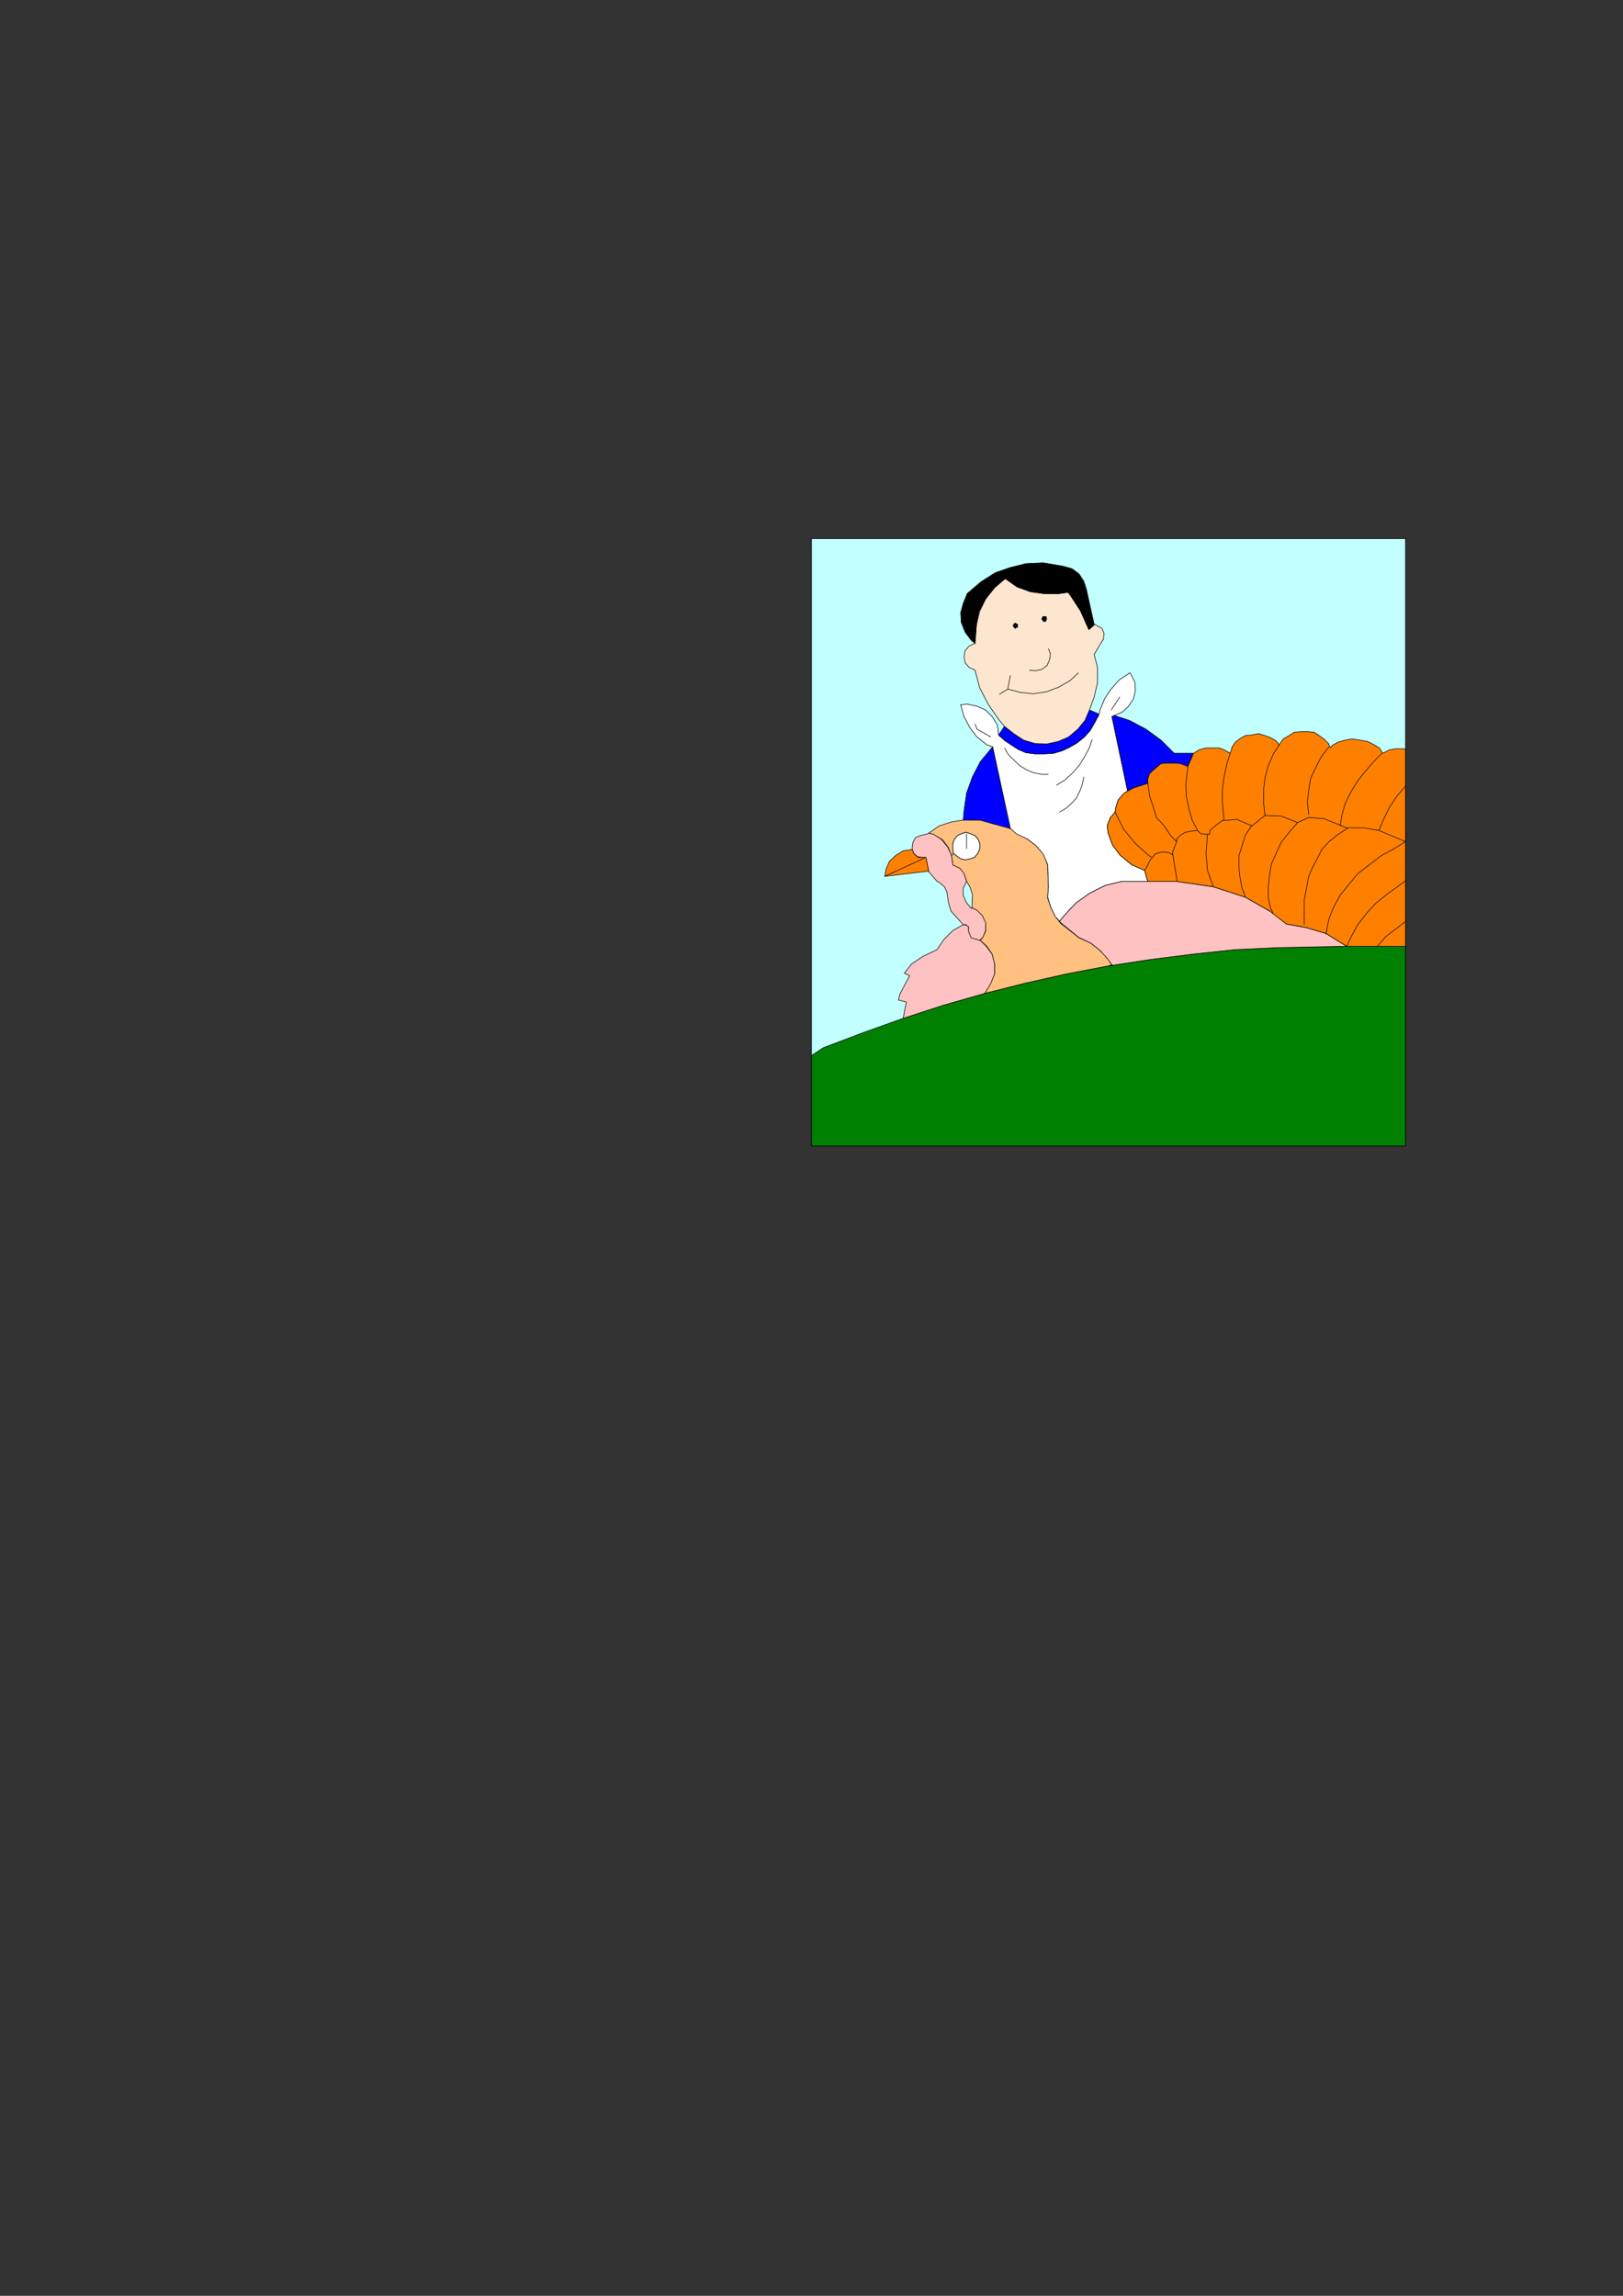 <?xml version="1.0" encoding="utf-8"?>
<!-- Created by UniConvertor 2.0rc4 (https://sk1project.net/) -->
<svg xmlns="http://www.w3.org/2000/svg" height="841.89pt" viewBox="0 0 595.276 841.89" width="595.276pt" version="1.1" xmlns:xlink="http://www.w3.org/1999/xlink" id="0770c78f-f611-11ea-be8c-dcc15c148e23">

<rect x="0" y="0" width="595.276" height="841.89" fill="#333333" stroke="none"/>

<g>
	<path style="stroke:#000000;stroke-width:0.216;stroke-miterlimit:10.433;fill:#c2ffff;" d="M 297.638,420.225 L 297.638,197.529 515.51,197.529 515.51,420.225 297.638,420.225 Z" />
	<path style="stroke:#000000;stroke-width:0.216;stroke-miterlimit:10.433;fill:#008000;" d="M 515.51,347.001 L 493.91,347.001 468.782,347.505 453.158,348.225 437.534,349.881 422.198,351.825 406.574,354.201 391.454,357.081 376.334,360.465 361.214,364.281 346.094,368.601 331.262,373.425 316.574,378.681 301.958,384.225 297.638,387.105 297.638,420.225 515.51,420.225 515.51,347.001 Z" />
	<path style="stroke:#000000;stroke-width:0.216;stroke-miterlimit:10.433;fill:#ffc2c2;" d="M 332.414,367.449 L 329.534,366.729 330.038,364.569 333.638,357.801 331.694,356.865 334.358,353.481 338.678,350.601 343.718,348.225 346.094,344.625 349.478,341.241 353.294,339.081 354.734,339.369 355.238,339.801 355.238,341.241 356.174,343.689 358.838,344.625 359.558,344.841 361.718,347.001 363.878,349.881 364.814,353.265 364.814,357.081 363.662,360.465 361.502,363.849 361.214,364.281 346.094,368.601 331.262,373.425 332.414,367.449 Z" />
	<path style="stroke:#000000;stroke-width:0.216;stroke-miterlimit:10.433;fill:#ffc080;" d="M 344.438,302.865 L 348.974,301.425 353.294,300.705 359.342,300.705 364.814,301.929 370.574,303.801 373.238,305.745 376.838,307.689 379.934,310.065 382.814,313.161 384.254,317.265 384.542,325.185 384.254,329.289 385.478,332.889 387.422,336.489 389.078,338.649 395.774,343.905 400.094,345.849 403.694,348.729 406.574,351.825 408.014,354.201 406.574,354.201 391.454,357.081 376.334,360.465 361.214,364.281 361.502,363.849 363.374,360.681 364.814,357.081 364.814,353.481 363.878,349.881 361.934,347.001 359.558,344.841 360.278,343.905 361.502,341.529 361.502,338.865 360.278,335.985 358.334,334.041 356.462,332.889 356.678,328.065 355.742,325.185 354.518,323.241 353.798,321.081 352.142,318.489 349.478,317.265 348.974,313.881 349.694,312.945 350.918,313.881 352.358,314.889 354.014,315.321 355.958,314.889 357.398,314.385 358.622,312.945 359.342,311.289 359.342,309.561 358.838,307.905 357.614,306.465 355.958,305.745 354.302,305.241 352.574,305.745 351.134,306.465 349.982,307.905 349.478,309.561 349.478,311.289 349.694,312.945 348.974,313.881 347.822,310.785 345.662,307.905 342.494,306.249 340.622,305.529 344.438,302.865 Z" />
	<path style="stroke:#000000;stroke-width:0.216;stroke-miterlimit:10.433;fill:#ffffff;" d="M 349.694,312.945 L 350.918,313.881 352.358,314.889 354.014,315.321 355.958,314.889 357.398,314.385 358.622,312.945 359.342,311.289 359.342,309.561 358.838,307.905 357.614,306.465 355.958,305.745 354.302,305.241 352.574,305.745 351.134,306.465 349.982,307.905 349.478,309.561 349.478,311.289 349.694,312.945 Z" />
	<path style="stroke:#000000;stroke-width:0.216;stroke-miterlimit:10.433;fill:#ffc2c2;" d="M 359.342,344.841 L 356.174,343.905 355.238,341.529 355.238,339.801 354.734,339.585 354.302,339.081 353.294,339.081 351.134,336.705 348.758,334.041 347.822,330.729 347.318,327.129 346.382,325.185 344.438,323.529 343.718,323.241 340.622,319.641 339.614,314.601 338.174,314.385 336.518,314.169 335.294,313.161 334.574,311.721 334.574,310.569 334.862,308.841 335.798,307.185 337.454,306.465 340.334,305.745 340.622,305.529 342.494,305.961 345.374,307.905 347.534,310.569 348.974,313.665 349.478,317.265 349.694,317.265 352.142,318.489 353.582,320.361 354.518,323.241 353.294,325.689 353.294,328.281 354.302,330.729 355.958,332.889 356.462,333.105 356.462,332.889 358.334,333.825 360.278,335.769 361.502,338.361 361.502,341.241 360.494,343.689 359.342,344.841 Z" />
	<path style="stroke:#000000;stroke-width:0.216;stroke-miterlimit:10.433;fill:#ff8000;" d="M 331.262,312.009 L 328.598,313.665 326.222,315.825 324.998,318.705 324.494,321.369 340.622,319.425 339.614,314.385 336.734,314.385 335.294,313.161 334.574,311.505 331.262,312.009 Z" />
	<path style="stroke:#000000;stroke-width:0.216;stroke-miterlimit:10.433;fill:none;" d="M 324.494,321.369 L 339.182,314.601" />
	<path style="stroke:#000000;stroke-width:0.216;stroke-miterlimit:10.433;fill:none;" d="M 354.518,305.745 L 354.518,311.289" />
	<path style="stroke:#000000;stroke-width:0.216;stroke-miterlimit:10.433;fill:#0000ff;" d="M 359.558,279.321 L 356.678,284.865 354.518,290.841 353.582,297.321 353.294,300.705 359.342,300.705 364.382,302.145 370.574,303.801 364.094,273.849 359.558,279.321 Z" />
	<path style="stroke:#000000;stroke-width:0.216;stroke-miterlimit:10.433;fill:#0000ff;" d="M 413.558,290.121 L 415.718,288.969 420.974,287.241 420.974,285.585 421.694,283.641 422.918,282.489 425.798,280.041 428.174,279.825 430.838,279.825 432.998,280.041 435.662,281.049 437.534,276.225 430.622,276.225 425.798,271.401 420.254,267.369 414.278,264.201 408.518,262.329 407.798,262.545 413.558,290.121 Z" />
	<path style="stroke:#000000;stroke-width:0.216;stroke-miterlimit:10.433;fill:#ffffff;" d="M 388.574,337.929 L 390.302,335.769 394.622,331.161 399.662,327.561 405.422,324.681 411.398,323.241 420.974,323.241 419.822,319.209 414.998,317.049 410.894,313.665 408.014,309.849 406.358,305.241 406.142,302.649 407.294,299.769 409.022,297.825 409.238,296.169 410.174,293.289 412.334,290.841 413.558,290.121 407.798,262.761 411.614,261.105 413.774,259.161 415.718,256.281 416.438,253.185 416.222,250.089 414.494,246.705 410.462,249.369 407.294,252.969 405.134,256.281 403.478,260.385 402.974,262.329 401.534,264.921 399.878,267.801 397.718,270.249 395.054,272.409 392.174,274.065 389.582,275.289 386.414,276.225 383.102,276.441 379.718,276.441 376.334,276.009 373.454,274.785 368.702,271.689 366.254,269.529 365.822,265.929 363.878,262.761 361.502,260.385 358.334,258.945 354.734,258.225 352.358,258.441 353.582,262.761 355.742,266.865 358.334,270.249 361.934,273.129 364.094,273.849 370.574,303.801 372.734,305.745 376.838,307.689 379.934,310.065 382.598,313.161 384.254,317.049 384.542,325.185 384.254,329.001 385.478,332.889 387.134,336.201 389.582,338.865 388.574,337.929 Z" />
	<path style="stroke:#000000;stroke-width:0.216;stroke-miterlimit:10.433;fill:none;" d="M 368.414,274.281 L 369.854,276.729 373.958,280.761 376.334,282.201 379.214,283.425 382.094,283.929 384.542,283.929" />
	<path style="stroke:#000000;stroke-width:0.216;stroke-miterlimit:10.433;fill:none;" d="M 387.422,287.961 L 390.518,286.089 393.398,283.425 395.774,280.761 397.718,277.665 399.374,274.569 400.598,271.185" />
	<path style="stroke:#000000;stroke-width:0.216;stroke-miterlimit:10.433;fill:none;" d="M 388.574,297.825 L 391.022,296.385 393.182,294.441 394.838,292.569 396.062,290.121 396.998,287.529 397.502,284.865" />
	<path style="stroke:#000000;stroke-width:0.216;stroke-miterlimit:10.433;fill:none;" d="M 357.614,265.425 L 358.334,267.369 363.374,270.249" />
	<path style="stroke:#000000;stroke-width:0.216;stroke-miterlimit:10.433;fill:none;" d="M 410.678,255.561 L 407.582,260.385" />
	<path style="stroke:#000000;stroke-width:0.216;stroke-miterlimit:10.433;fill:#0000ff;" d="M 402.974,261.825 L 401.534,264.921 399.878,267.801 397.718,270.249 395.054,272.409 392.174,274.065 389.582,275.289 386.414,276.225 383.102,276.441 379.718,276.441 376.334,276.009 373.454,274.785 368.702,271.689 366.254,269.529 368.414,266.361 371.798,269.025 375.398,271.401 379.502,272.625 383.822,272.841 388.142,271.905 391.958,270.249 395.342,267.369 397.934,264.201 399.662,260.385 402.974,261.825 Z" />
	<path style="stroke:#000000;stroke-width:0.216;stroke-miterlimit:10.433;fill:#fce6cf;" d="M 368.414,266.361 L 366.254,263.769 362.438,258.225 359.342,252.249 357.614,245.769 355.454,244.761 354.014,243.105 353.582,240.729 354.014,238.569 355.454,236.913 357.614,235.905 358.118,228.993 359.342,224.169 361.502,219.633 364.814,215.529 368.702,212.145 373.238,215.313 378.062,216.969 383.102,217.689 388.358,217.689 391.742,217.185 392.678,218.409 396.278,223.953 399.374,230.865 401.534,228.993 404.198,230.433 404.918,232.305 404.702,234.465 403.694,235.905 401.318,240.009 402.542,244.761 402.542,250.305 401.318,255.561 399.662,260.169 397.934,264.201 395.342,267.369 391.958,270.249 388.142,271.905 383.822,272.841 379.502,272.625 375.398,271.401 371.798,269.025 368.414,266.361 Z" />
	<path style="stroke:#000000;stroke-width:0.216;stroke-miterlimit:10.433;fill:#000000;" d="M 373.238,229.425 L 373.238,228.993 372.734,228.705 372.302,228.489 371.798,228.993 371.582,229.425 371.798,229.929 372.302,230.433 372.734,230.145 373.238,229.929 373.238,229.425 Z" />
	<path style="stroke:#000000;stroke-width:0.216;stroke-miterlimit:10.433;fill:#000000;" d="M 383.822,227.049 L 383.822,226.329 383.534,226.113 382.598,226.113 382.382,226.329 382.094,227.049 382.382,227.265 382.598,227.769 383.102,227.985 383.534,227.769 383.822,227.265 383.822,227.049 Z" />
	<path style="stroke:#000000;stroke-width:0.216;stroke-miterlimit:10.433;fill:none;" d="M 377.558,245.769 L 379.718,245.985 382.094,245.481 384.038,244.041 384.974,241.881 385.262,239.721 384.542,237.849" />
	<path style="stroke:#000000;stroke-width:0.216;stroke-miterlimit:10.433;fill:none;" d="M 369.638,252.681 L 374.174,253.905 378.998,254.409 383.822,253.689 388.358,251.961 392.462,249.585 395.558,246.705" />
	<path style="stroke:#000000;stroke-width:0.216;stroke-miterlimit:10.433;fill:none;" d="M 366.542,254.625 L 369.638,252.681 370.574,247.641" />
	<path style="stroke:#000000;stroke-width:0.216;stroke-miterlimit:10.433;fill:#000000;" d="M 357.614,235.905 L 358.118,229.209 359.054,224.169 361.502,219.633 364.598,215.529 368.702,212.145 372.734,215.025 377.774,216.969 382.814,217.689 388.358,217.689 391.742,217.185 392.678,218.409 396.278,223.953 399.374,230.865 401.318,228.993 398.438,216.033 397.502,213.153 395.774,210.489 393.182,208.545 389.798,207.609 388.574,207.393 382.598,206.385 376.334,206.673 370.574,208.113 365.102,209.985 359.774,213.369 354.734,217.689 353.294,221.289 352.358,224.673 352.574,228.273 354.014,231.873 356.174,234.753 357.614,235.905 Z" />
	<path style="stroke:#000000;stroke-width:0.216;stroke-miterlimit:10.433;fill:#ffc2c2;" d="M 468.782,347.505 L 453.158,348.225 437.534,349.881 422.198,351.825 406.574,354.201 407.798,353.769 406.574,352.041 403.694,348.729 400.094,345.849 395.558,343.689 389.078,338.361 388.574,337.929 390.302,335.769 394.622,331.161 399.662,327.561 405.422,324.681 411.398,323.241 431.774,323.241 445.022,325.185 456.758,329.001 466.838,334.761 471.878,338.865 478.79,340.089 486.278,342.249 493.91,347.001 468.782,347.505 Z" />
	<path style="stroke:#000000;stroke-width:0.216;stroke-miterlimit:10.433;fill:#ff8000;" d="M 515.51,274.785 L 514.79,274.569 511.91,274.569 509.534,275.001 507.158,276.225 505.934,274.281 503.99,273.129 501.614,271.905 498.734,271.401 495.854,270.969 493.478,271.401 490.814,272.121 488.654,273.345 487.934,274.281 487.214,272.625 485.558,270.969 483.83,269.745 481.958,268.521 479.51,268.305 477.134,268.305 474.758,268.521 472.814,269.745 470.654,270.969 469.502,272.625 469.214,273.129 468.062,271.689 465.902,270.465 463.958,269.745 461.582,269.025 459.134,269.529 456.758,269.745 454.598,270.969 453.158,272.121 451.934,273.849 451.214,276.225 449.054,275.001 447.182,274.281 442.358,274.281 439.694,275.001 437.822,276.225 435.662,281.049 432.998,280.041 430.838,279.825 428.174,279.825 425.798,280.041 422.918,282.489 421.694,283.641 420.974,285.585 420.974,287.241 415.718,288.969 413.558,290.121 412.334,290.841 410.174,293.289 409.238,296.169 409.022,297.825 407.294,299.769 406.142,302.649 406.358,305.241 408.014,309.849 410.894,313.665 414.998,317.049 419.822,319.209 420.974,323.241 431.774,323.241 445.022,325.185 456.758,329.001 465.614,334.041 471.878,338.865 478.79,340.089 486.278,342.249 493.91,347.001 515.51,347.001 515.51,274.785 Z" />
	<path style="stroke:#000000;stroke-width:0.216;stroke-miterlimit:10.433;fill:none;" d="M 409.022,297.825 L 412.118,304.089 416.438,309.345 421.262,313.665 422.414,314.385" />
	<path style="stroke:#000000;stroke-width:0.216;stroke-miterlimit:10.433;fill:none;" d="M 420.974,287.241 L 421.694,292.065 422.918,295.665 424.142,299.769 427.022,302.865 429.398,306.465 431.558,308.625" />
	<path style="stroke:#000000;stroke-width:0.216;stroke-miterlimit:10.433;fill:none;" d="M 435.662,281.049 L 434.942,287.745 435.158,292.281 436.094,296.601 437.318,300.921 439.262,304.521" />
	<path style="stroke:#000000;stroke-width:0.216;stroke-miterlimit:10.433;fill:none;" d="M 451.214,276.225 L 450.062,279.825 448.838,285.585 448.334,289.689 448.334,294.441 448.838,299.769 448.838,300.921" />
	<path style="stroke:#000000;stroke-width:0.216;stroke-miterlimit:10.433;fill:none;" d="M 469.214,273.129 L 467.054,276.441 465.182,280.761 463.958,285.369 463.454,289.689 463.454,294.441 463.958,299.049" />
	<path style="stroke:#000000;stroke-width:0.216;stroke-miterlimit:10.433;fill:none;" d="M 487.43,273.849 L 484.838,277.161 482.678,281.265 480.734,285.369 480.014,289.689 479.51,294.225 480.014,298.545 480.014,298.761" />
	<path style="stroke:#000000;stroke-width:0.216;stroke-miterlimit:10.433;fill:none;" d="M 506.87,276.225 L 503.99,279.105 500.894,282.705 498.014,286.305 495.638,290.121 493.478,294.441 492.254,298.545 491.534,302.865" />
	<path style="stroke:#000000;stroke-width:0.216;stroke-miterlimit:10.433;fill:none;" d="M 515.51,288.249 L 512.414,291.849 509.534,296.169 507.59,300.201 505.718,304.521" />
	<path style="stroke:#000000;stroke-width:0.216;stroke-miterlimit:10.433;fill:none;" d="M 515.51,308.625 L 505.718,304.521 500.39,303.585 493.91,303.585 485.558,300.201 480.014,299.769 475.91,301.641 469.934,299.265 463.958,299.049 459.134,302.865 453.662,300.489 448.334,300.921 445.958,302.649 443.798,304.521 443.582,305.961 440.414,305.745 439.262,304.521 436.814,304.809 434.654,305.241 432.998,306.249 431.558,307.689 431.558,308.625 430.118,312.441 430.118,313.449 428.894,312.729 427.238,312.441 426.014,312.441 423.638,313.161 422.918,314.169 421.694,315.609 420.974,317.265 419.822,319.209" />
	<path style="stroke:#000000;stroke-width:0.216;stroke-miterlimit:10.433;fill:none;" d="M 430.118,313.161 L 431.774,323.241" />
	<path style="stroke:#000000;stroke-width:0.216;stroke-miterlimit:10.433;fill:none;" d="M 442.862,305.961 L 442.358,312.945 442.862,319.209 445.022,325.185" />
	<path style="stroke:#000000;stroke-width:0.216;stroke-miterlimit:10.433;fill:none;" d="M 459.134,302.649 L 456.758,306.249 455.534,310.281 454.382,313.881 454.382,317.985 454.814,321.801 455.534,325.689 456.758,328.785" />
	<path style="stroke:#000000;stroke-width:0.216;stroke-miterlimit:10.433;fill:none;" d="M 475.91,301.641 L 472.814,305.241 469.934,308.841 468.062,312.945 466.334,316.761 465.614,321.081 465.182,325.185 465.182,329.289 465.902,332.601 466.838,334.761" />
	<path style="stroke:#000000;stroke-width:0.216;stroke-miterlimit:10.433;fill:none;" d="M 494.414,303.585 L 490.814,305.961 487.43,308.625 484.838,311.505 483.11,314.889 481.454,317.985 480.014,321.369 478.358,330.009 478.358,339.081" />
	<path style="stroke:#000000;stroke-width:0.216;stroke-miterlimit:10.433;fill:none;" d="M 515.51,308.625 L 511.694,311.001 506.438,313.881 502.334,317.049 498.014,320.361 494.63,324.465 491.534,328.281 489.158,332.601 487.43,336.921 486.278,342.681" />
	<path style="stroke:#000000;stroke-width:0.216;stroke-miterlimit:10.433;fill:none;" d="M 515.51,323.025 L 508.814,327.849 504.71,331.161 501.11,335.049 498.014,339.081 495.638,343.401 493.91,347.001" />
	<path style="stroke:#000000;stroke-width:0.216;stroke-miterlimit:10.433;fill:none;" d="M 515.51,337.929 L 512.414,340.305 508.31,343.401 505.214,347.001" />
</g>
</svg>